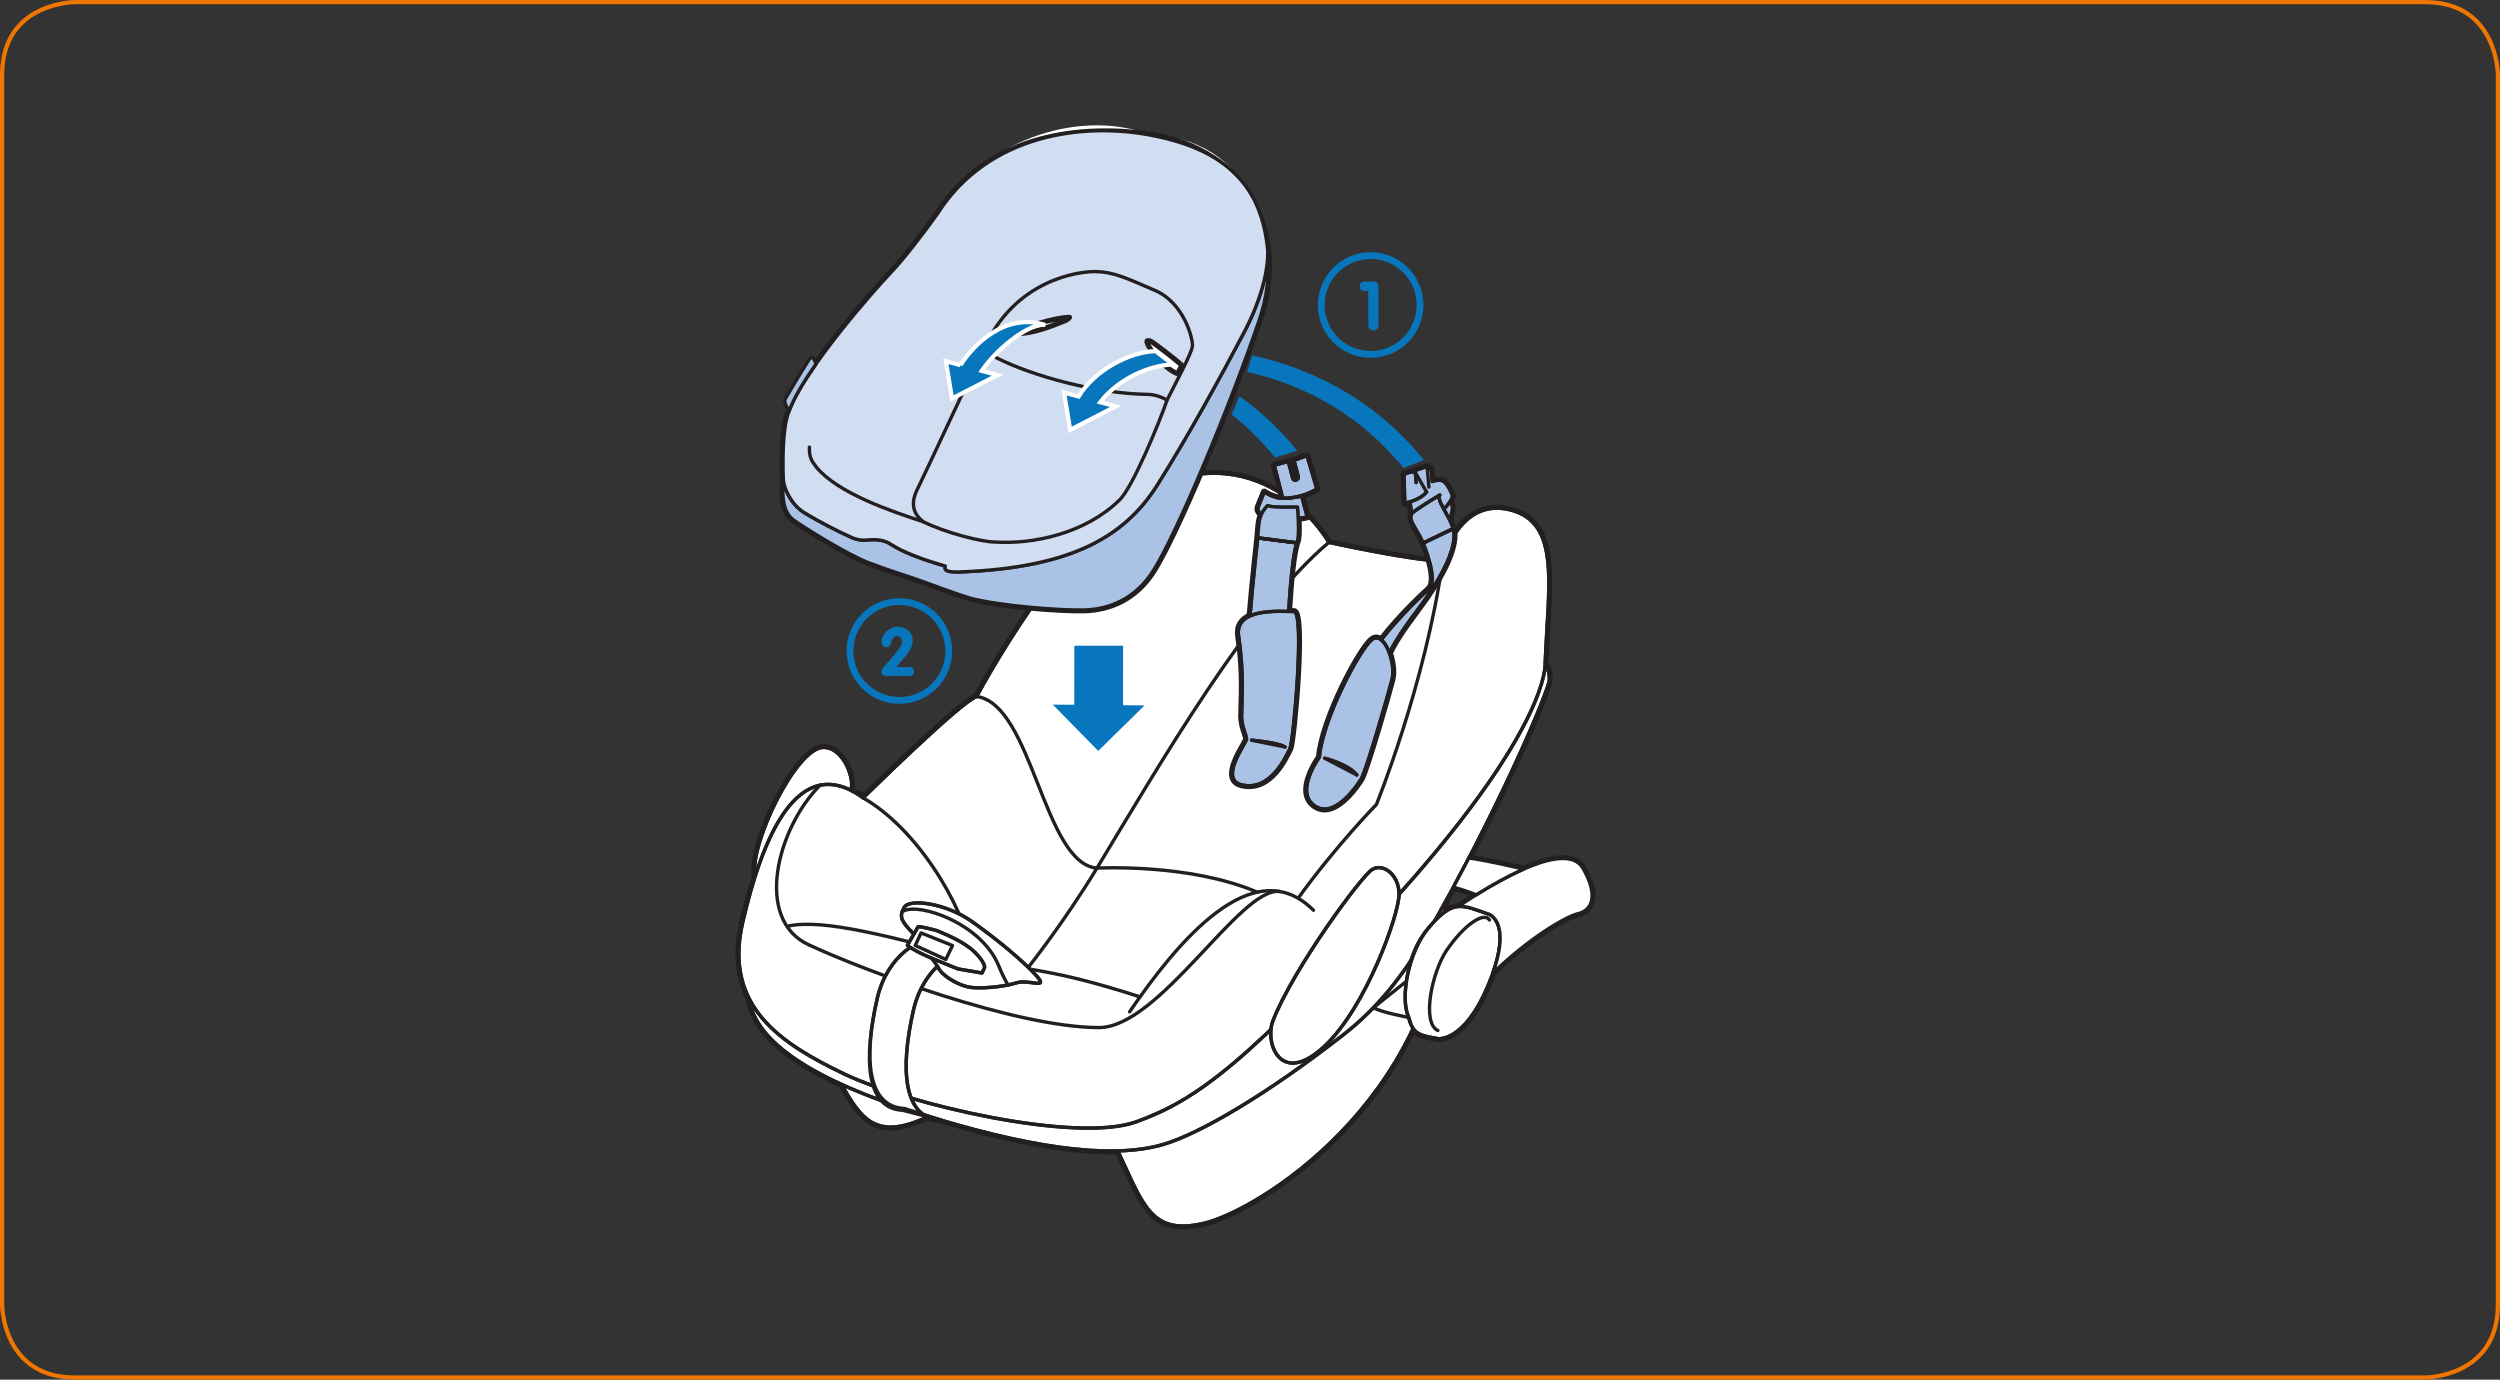 <?xml version="1.0" encoding="UTF-8"?>
<!DOCTYPE svg PUBLIC "-//W3C//DTD SVG 1.1//EN" "http://www.w3.org/Graphics/SVG/1.1/DTD/svg11.dtd">
<!-- Creator: CorelDRAW 2017 -->
<svg xmlns="http://www.w3.org/2000/svg" xml:space="preserve" width="104.547mm" height="57.695mm" version="1.1" style="shape-rendering:geometricPrecision; text-rendering:geometricPrecision; image-rendering:optimizeQuality; fill-rule:evenodd; clip-rule:evenodd"
viewBox="0 0 10483.3 5785.3"
 xmlns:xlink="http://www.w3.org/1999/xlink">
 <rect x="0" y="0" width="10483.3" height="5785.3" fill="#333333" stroke="none"/>
 <defs>
  <style type="text/css">
   <![CDATA[
    .str5 {stroke:#0776BD;stroke-width:28.58;stroke-miterlimit:4}
    .str0 {stroke:#EE7601;stroke-width:17.69;stroke-miterlimit:4}
    .str4 {stroke:white;stroke-width:17.79;stroke-miterlimit:4}
    .str1 {stroke:#231F20;stroke-width:28.48;stroke-linecap:round;stroke-linejoin:round;stroke-miterlimit:4}
    .str2 {stroke:#231F20;stroke-width:14.26;stroke-linecap:round;stroke-linejoin:round;stroke-miterlimit:10}
    .str3 {stroke:#231F20;stroke-width:14.26;stroke-linecap:round;stroke-linejoin:round;stroke-miterlimit:4}
    .fil0 {fill:none;fill-rule:nonzero}
    .fil2 {fill:#0776BD;fill-rule:nonzero}
    .fil5 {fill:#231F20;fill-rule:nonzero}
    .fil3 {fill:#A9C2E5;fill-rule:nonzero}
    .fil4 {fill:#D1DDF1;fill-rule:nonzero}
    .fil1 {fill:white;fill-rule:nonzero}
   ]]>
  </style>
 </defs>
 <g id="Слой_x0020_1">
  <path class="fil0 str0" d="M314.23 8.84c0,0 -305.38,0 -305.38,305.38l0 5156.84c0,0 0,305.39 305.38,305.39l9854.85 0c0,0 305.38,0 305.38,-305.39l0 -5156.84c0,0 0,-305.38 -305.38,-305.38l-9854.85 0z"/>
  <path class="fil1" d="M6246.93 3834.59c-8.14,-2.8 -15.92,-5.56 -23.34,-8.13 7.42,2.58 15.2,5.33 23.34,8.13l0.07 0 -0.07 0zm-131.77 -33.46c0.35,-0.04 0.67,-0.04 1.02,-0.07 -18.89,1.51 -37.49,8.48 -58.3,23.45 1.34,-14.19 2.48,-28.55 3.37,-43.06l0 -0.03c11.35,-20.56 22.6,-41.11 33.6,-61.59 6.23,1.8 64.67,19.28 95.47,32.4 -26.42,16.53 -51.82,33.08 -75.16,48.89zm522.54 -160.36c-37,-63.91 -137.42,-45.24 -249.39,4l0.14 -0.07 0.32 -0.21c0,0 -135.59,-33.25 -229.18,-46.52 126.75,-243.41 228.51,-465 285.86,-603.66 33.07,-79.91 51.47,-132.33 51.47,-145.43l0 -0.03c0,-45.7 -17.66,-63.92 -17.66,-63.92 12.66,-332.38 66.96,-594.35 -147.86,-647.16 -214.71,-52.74 -281.47,214.79 -281.47,214.79 -121.51,0 -477.55,-78.21 -477.55,-78.21 0,0 -261.63,-462.8 -765.18,-218.83 -341.85,165.7 -711.76,865.15 -711.76,865.15 -58.33,16.85 -406.35,356.5 -467.04,416.04l-34.14 -7.93c-9.41,-5.8 -18.64,-10.89 -27.66,-15.35 3.18,-5.52 4.73,-13.69 4.77,-23.59 0,-2.58 -0.04,-5.33 -0.32,-8.17 -3.78,-54.9 -46.98,-147.58 -117.55,-147.58 -96.81,0 -249.17,285.72 -282.64,453.79 -2.55,12.66 -4.38,24.69 -5.47,35.83 -0.57,5.6 -0.89,10.97 -1.1,16.1 -0.35,12.88 0.5,24.27 2.62,33.81 -20.2,63.49 -37.81,130.17 -52.95,196.15 -29.85,129.71 -15.6,232.61 27.31,317.26l0 0.04c9.15,66.68 47.22,129.78 112.24,189.71 65.16,59.92 157.24,116.6 274.9,170.33l-0.18 -0.11 0 0.03c68.06,117.98 121.05,203.8 259.44,172.98 29.57,-6.61 63,-18.5 101.24,-36.5 16.27,7.81 34.77,12.48 56,13.41l-0.07 0 0.07 0 -3.4 -1.1c30.56,9.09 60.78,17.73 90.46,26 119.95,33.22 232.75,59.36 337.08,77.19 117.33,20.09 223.99,29.71 318.23,27.13 52.63,110.47 86.63,198.41 134.28,252.99 49.17,56.39 113.02,77.26 227.14,50.55 141.17,-33.11 484.7,-225.22 733.17,-572.49 53.27,-74.46 102.23,-156 143.76,-244.72 18.6,27.63 48.03,33.18 104.99,42.94 0,0 79.49,11.36 164.84,-132.93 14.58,-24.55 29.54,-53.98 44.43,-89.42 7.71,-18.4 14.22,-35.52 19.91,-51.72 147.83,-144.18 304.68,-237.78 357.67,-250.06 54.65,-12.73 89.42,-70.57 20.27,-190.49z"/>
  <path class="fil0 str1" d="M6246.93 3834.59c-8.14,-2.8 -15.92,-5.56 -23.34,-8.13 7.42,2.58 15.2,5.33 23.34,8.13l0.07 0 -0.07 0m-131.77 -33.46c0.35,-0.04 0.67,-0.04 1.02,-0.07 -18.89,1.51 -37.49,8.48 -58.3,23.45 1.34,-14.19 2.48,-28.55 3.37,-43.06l0 -0.03c11.35,-20.56 22.6,-41.11 33.6,-61.59 6.23,1.8 64.67,19.28 95.47,32.4 -26.42,16.53 -51.82,33.08 -75.16,48.89m522.54 -160.36c-37,-63.91 -137.42,-45.24 -249.39,4l0.14 -0.07 0.32 -0.21c0,0 -135.59,-33.25 -229.18,-46.52 126.75,-243.41 228.51,-465 285.86,-603.66 33.07,-79.91 51.47,-132.33 51.47,-145.43l0 -0.03c0,-45.7 -17.66,-63.92 -17.66,-63.92 12.66,-332.38 66.96,-594.35 -147.86,-647.16 -214.71,-52.74 -281.47,214.79 -281.47,214.79 -121.51,0 -477.55,-78.21 -477.55,-78.21 0,0 -261.63,-462.8 -765.18,-218.83 -341.85,165.7 -711.76,865.15 -711.76,865.15 -58.33,16.85 -406.35,356.5 -467.04,416.04l-34.14 -7.93c-9.41,-5.8 -18.64,-10.89 -27.66,-15.35 3.18,-5.52 4.73,-13.69 4.77,-23.59 0,-2.58 -0.04,-5.33 -0.32,-8.17 -3.78,-54.9 -46.98,-147.58 -117.55,-147.58 -96.81,0 -249.17,285.72 -282.64,453.79 -2.55,12.66 -4.38,24.69 -5.47,35.83 -0.57,5.6 -0.89,10.97 -1.1,16.1 -0.35,12.88 0.5,24.27 2.62,33.81 -20.2,63.49 -37.81,130.17 -52.95,196.15 -29.85,129.71 -15.6,232.61 27.31,317.26l0 0.04c9.15,66.68 47.22,129.78 112.24,189.71 65.16,59.92 157.24,116.6 274.9,170.33l-0.18 -0.11 0 0.03c68.06,117.98 121.05,203.8 259.44,172.98 29.57,-6.61 63,-18.5 101.24,-36.5 16.27,7.81 34.77,12.48 56,13.41l-0.07 0 0.07 0 -3.4 -1.1c30.56,9.09 60.78,17.73 90.46,26 119.95,33.22 232.75,59.36 337.08,77.19 117.33,20.09 223.99,29.71 318.23,27.13 52.63,110.47 86.63,198.41 134.28,252.99 49.17,56.39 113.02,77.26 227.14,50.55 141.17,-33.11 484.7,-225.22 733.17,-572.49 53.27,-74.46 102.23,-156 143.76,-244.72 18.6,27.63 48.03,33.18 104.99,42.94 0,0 79.49,11.36 164.84,-132.93 14.58,-24.55 29.54,-53.98 44.43,-89.42 7.71,-18.4 14.22,-35.52 19.91,-51.72 147.83,-144.18 304.68,-237.78 357.67,-250.06 54.65,-12.73 89.42,-70.57 20.27,-190.49"/>
  <path class="fil1" d="M3528.18 4547c83.17,144.11 143.66,240.43 365.39,134.39l-365.39 -134.39z"/>
  <path class="fil0 str2" d="M3528.18 4547c83.17,144.11 143.66,240.43 365.39,134.39l-365.39 -134.39"/>
  <path class="fil1" d="M4687.24 4826.12c107.04,224.55 136.79,356.11 361.38,303.54 224.59,-52.56 960.55,-507.12 1012.62,-1348.21l-1374 1044.68z"/>
  <path class="fil0 str2" d="M4687.24 4826.12c107.04,224.55 136.79,356.11 361.38,303.54 224.59,-52.56 960.55,-507.12 1012.62,-1348.21l-1374 1044.68"/>
  <path class="fil1" d="M3141.26 4187.04c25.47,186.11 275.38,344.48 711.97,481.8 436.52,137.25 795.57,197.21 1024.37,130.28 155.46,-45.49 440.05,-213.84 756.68,-460.97 140.82,-109.87 249.18,-246.27 344.09,-410.17 293.25,-505.78 518.55,-1033.3 518.55,-1079.12 0,-45.73 -17.73,-63.95 -17.73,-63.95l-3337.93 1402.12z"/>
  <path class="fil0 str2" d="M3141.26 4187.04c25.47,186.11 275.38,344.48 711.97,481.8 436.52,137.25 795.57,197.21 1024.37,130.28 155.46,-45.49 440.05,-213.84 756.68,-460.97 140.82,-109.87 249.18,-246.27 344.09,-410.17 293.25,-505.78 518.55,-1033.3 518.55,-1079.12 0,-45.73 -17.73,-63.95 -17.73,-63.95l-3337.93 1402.12"/>
  <path class="fil1" d="M3166.92 3673.69c-28.24,-123.08 169.68,-539.6 286.6,-539.6 87.97,0 133.42,143.93 113.05,179.31l-399.65 360.29z"/>
  <path class="fil0 str2" d="M3166.92 3673.69c-28.24,-123.08 169.68,-539.6 286.6,-539.6 87.97,0 133.42,143.93 113.05,179.31l-399.65 360.29"/>
  <path class="fil1" d="M3619.29 3345.58c0,0 412.24,-406.49 476.13,-424.95 0,0 369.91,-699.46 711.77,-865.11 503.58,-243.98 765.21,218.82 765.21,218.82 0,0 356.04,78.21 477.51,78.21 0,0 66.79,-267.57 281.51,-214.79 214.83,52.81 160.53,314.79 147.83,647.13 0,0 17.65,261.09 -612.51,965.11 -630.12,704.13 -848.34,862.53 -1101.76,954.08 -253.45,91.48 -961.04,-73.93 -1225.08,-200.65 -263.96,-126.82 -506.87,-281.68 -425.97,-633.69 80.93,-352.01 229.18,-724.46 505.36,-524.18z"/>
  <path class="fil0 str2" d="M3619.29 3345.58c0,0 412.24,-406.49 476.13,-424.95 0,0 369.91,-699.46 711.77,-865.11 503.58,-243.98 765.21,218.82 765.21,218.82 0,0 356.04,78.21 477.51,78.21 0,0 66.79,-267.57 281.51,-214.79 214.83,52.81 160.53,314.79 147.83,647.13 0,0 17.65,261.09 -612.51,965.11 -630.12,704.13 -848.34,862.53 -1101.76,954.08 -253.45,91.48 -961.04,-73.93 -1225.08,-200.65 -263.96,-126.82 -506.87,-281.68 -425.97,-633.69 80.93,-352.01 229.18,-724.46 505.36,-524.18"/>
  <path class="fil0 str3" d="M3619.29 3345.58c0,0 412.24,-406.49 476.13,-424.95 0,0 369.91,-699.46 711.77,-865.11 503.58,-243.98 765.21,218.82 765.21,218.82 0,0 356.04,78.21 477.51,78.21 0,0 66.79,-267.57 281.51,-214.79 214.83,52.81 160.53,314.79 147.83,647.13 0,0 17.65,261.09 -612.51,965.11 -630.12,704.13 -848.34,862.53 -1101.76,954.08 -253.45,91.48 -961.04,-73.93 -1225.08,-200.65 -263.96,-126.82 -506.87,-281.68 -425.97,-633.69 80.93,-352.01 229.18,-724.46 505.36,-524.18m-478.05 841.44c25.47,186.15 275.5,344.55 711.98,481.8 436.52,137.32 795.56,197.14 1024.43,130.31 155.5,-45.52 440.06,-213.83 756.62,-461 140.82,-109.87 249.18,-246.31 344.16,-410.13 293.25,-505.85 518.47,-1033.34 518.47,-1079.16 0,-45.73 -17.65,-63.95 -17.65,-63.95m-3312.33 888.77c-28.23,-123.03 169.69,-539.59 286.6,-539.59 87.94,0 133.43,143.97 113.06,179.34m1120.65 1512.71c107.04,224.52 136.79,356.07 361.45,303.55 224.52,-52.67 960.48,-507.13 1012.55,-1348.22m-2533.07 765.58c83.2,144.11 143.72,240.43 365.38,134.32m843.29 -438.43c197.07,-288.69 517.17,-679.75 770.95,-425.97m-64.46 -50.17c159.43,-220.91 328.41,-393.39 328.41,-393.39 0,0 204.22,-499.84 278.18,-1020.83"/>
  <path class="fil0 str3" d="M3619.29 3345.58c261.34,150.94 452.22,527.71 452.22,668.5m23.91 -1093.45c234.61,31.94 279.18,699.99 504.33,719.72m972.65 -1366.01c-331.1,277.27 -708.37,929.03 -972.65,1366.01 -137.89,228.09 -292.16,421.63 -292.16,421.63m-868.83 -769.18c-178.67,178.6 -278.92,561.07 -48.35,668.67 230.67,107.64 870.2,347.49 1217.65,347.49 255.11,0 590.93,-588.03 756.65,-570.76m-2064.78 146.38c151.82,-36.37 444.4,48.49 771.58,129.5 262.43,65.06 317.44,40.19 709.03,166.11m-180.79 -539.84c0,0 388.3,-21.51 672.5,100.88"/>
  <path class="fil1" d="M5337.87 4280.37c85.82,-219.4 371.75,-608.86 417.21,-635.07 45.38,-26.22 111.67,22.56 111.67,104.74 0,82.24 -137.21,474.19 -314.23,638.58 -183.77,170.67 -250.34,-16.99 -214.65,-108.24z"/>
  <path class="fil0 str2" d="M5337.87 4280.37c85.82,-219.4 371.75,-608.86 417.21,-635.07 45.38,-26.22 111.67,22.56 111.67,104.74 0,82.24 -137.21,474.19 -314.23,638.58 -183.77,170.67 -250.34,-16.99 -214.65,-108.24"/>
  <path class="fil0 str3" d="M5337.87 4280.37c85.82,-219.4 371.75,-608.86 417.21,-635.07 45.38,-26.22 111.67,22.56 111.67,104.74 0,82.24 -137.21,474.19 -314.23,638.58 -183.77,170.67 -250.34,-16.99 -214.65,-108.24"/>
  <path class="fil1" d="M4045.71 3989.88c31.98,-5.63 52.99,5.05 52.99,5.05l-153 -49.09c-81.22,-30.92 -225.72,61.02 -266.9,239.72 -58.4,252.89 -41.74,456.04 114.05,462.7l152 48.63c-155.82,-6.72 -172.38,-209.83 -114.09,-462.69 58.41,-252.96 323.43,-332.02 323.43,-135.03l-151.96 -48.6 -1.66 -46.94c0,0 13.23,-8.06 45.13,-13.76z"/>
  <path class="fil0 str2" d="M4045.71 3989.88c31.98,-5.63 52.99,5.05 52.99,5.05l-153 -49.09c-81.22,-30.92 -225.72,61.02 -266.9,239.72 -58.4,252.89 -41.74,456.04 114.05,462.7l152 48.63c-155.82,-6.72 -172.38,-209.83 -114.09,-462.69 58.41,-252.96 323.43,-332.02 323.43,-135.03l-151.96 -48.6 -1.66 -46.94c0,0 13.23,-8.06 45.13,-13.76"/>
  <path class="fil0 str3" d="M3996.62 4005.6c3.64,12.99 5.63,27.95 5.63,44.96l151.96 48.6c0,-197 -265.05,-117.9 -323.42,135.03 -58.3,252.85 -41.74,456.01 114.08,462.73l-159.53 -41.18c-155.68,-6.65 -164.85,-217.23 -106.52,-470.15 41.21,-178.75 185.69,-270.69 266.91,-239.73m-2.94 -0.85l144.25 46.31"/>
  <path class="fil1" d="M5759.23 4225.58c35.23,20.38 148.03,40.75 148.03,40.75 17.45,70.11 51.54,60.85 131.6,74.57 0,0 101.03,30.28 200.96,-207.9 100.04,-238.21 24.45,-288.48 7.18,-298.41l-487.77 390.99z"/>
  <path class="fil0 str2" d="M5759.23 4225.58c35.23,20.38 148.03,40.75 148.03,40.75 17.45,70.11 51.54,60.85 131.6,74.57 0,0 101.03,30.28 200.96,-207.9 100.04,-238.21 24.45,-288.48 7.18,-298.41l-487.77 390.99"/>
  <path class="fil1" d="M6009.51 3876.92c-125.86,107.81 -122.75,314.9 -102.23,389.47l102.23 -389.47z"/>
  <path class="fil0 str2" d="M6009.51 3876.92c-125.86,107.81 -122.75,314.9 -102.23,389.47l102.23 -389.47"/>
  <path class="fil1" d="M5907.28 4266.35c-37.88,-81.01 -1.59,-275.53 82.67,-375.14 106.16,-125.37 141.68,-96 257.03,-56.6 17.27,9.95 92.82,60.21 -7.14,298.42 -99.93,238.14 -209.24,222.36 -209.24,222.36 -80.06,-13.72 -105.88,-18.92 -123.32,-89.03z"/>
  <path class="fil0 str2" d="M5907.28 4266.35c-37.88,-81.01 -1.59,-275.53 82.67,-375.14 106.16,-125.37 141.68,-96 257.03,-56.6 17.27,9.95 92.82,60.21 -7.14,298.42 -99.93,238.14 -209.24,222.36 -209.24,222.36 -80.06,-13.72 -105.88,-18.92 -123.32,-89.03"/>
  <path class="fil0 str3" d="M5907.28 4266.35c-37.88,-81.01 -1.59,-275.53 82.67,-375.14 106.16,-125.37 141.68,-96 257.03,-56.6 17.27,9.95 92.82,60.21 -7.14,298.42 -99.93,238.14 -209.24,222.36 -209.24,222.36 -80.06,-13.72 -105.88,-18.92 -123.32,-89.03"/>
  <path class="fil0 str3" d="M6029.32 4321.2c-68.94,-32.19 -24.69,-244.86 36.72,-335.84 69.83,-103.39 156.04,-165.19 179.63,-127.45"/>
  <path class="fil0 str3" d="M3619.29 3345.58c0,0 412.24,-406.49 476.13,-424.95"/>
  <path class="fil1" d="M3832.15 3917.04c-56.8,-56.8 -61.94,-74.92 -40.25,-112.46 21.65,-37.49 174.14,-17.68 283.87,59.85 109.73,77.58 218.01,168.88 270.97,227.99 52.91,59.07 -32.16,12.31 -85.22,29.22 -52.95,16.81 -157.31,26.85 -202.58,16.81 -45.35,-9.98 -113.34,-49.03 -126.6,-85.18l-100.18 -136.23z"/>
  <path class="fil0 str2" d="M3832.15 3917.04c-56.8,-56.8 -61.94,-74.92 -40.25,-112.46 21.65,-37.49 174.14,-17.68 283.87,59.85 109.73,77.58 218.01,168.88 270.97,227.99 52.91,59.07 -32.16,12.31 -85.22,29.22 -52.95,16.81 -157.31,26.85 -202.58,16.81 -45.35,-9.98 -113.34,-49.03 -126.6,-85.18l-100.18 -136.23"/>
  <path class="fil0 str3" d="M3832.15 3917.04c-56.8,-56.8 -61.94,-74.92 -40.25,-112.46 21.65,-37.49 174.14,-17.68 283.87,59.85 109.73,77.58 218.01,168.88 270.97,227.99 52.91,59.07 -32.16,12.31 -85.22,29.22 -52.95,16.81 -157.31,26.85 -202.58,16.81 -45.35,-9.98 -113.34,-49.03 -126.6,-85.18"/>
  <path class="fil0 str3" d="M3791.05 3819.18c68.32,-32.69 321.63,52.95 395.31,227.21 0,0 15.53,41.17 40.22,83.98"/>
  <path class="fil1" d="M4117.97 4080.15l10.72 -22.99c0,0 3.89,-19.24 -39.83,-62.97 -43.76,-43.79 -115.96,-72.9 -158.87,-91.33 0,0 -59.95,-16.95 -79.8,-16.95l-45.24 78.28c0,0 27.56,23.41 106.61,56.06 79.04,32.65 106.69,43.02 106.69,43.02l99.72 16.88z"/>
  <path class="fil0 str2" d="M4117.97 4080.15l10.72 -22.99c0,0 3.89,-19.24 -39.83,-62.97 -43.76,-43.79 -115.96,-72.9 -158.87,-91.33 0,0 -59.95,-16.95 -79.8,-16.95l-45.24 78.28c0,0 27.56,23.41 106.61,56.06 79.04,32.65 106.69,43.02 106.69,43.02l99.72 16.88"/>
  <path class="fil0 str3" d="M4117.97 4080.15l10.72 -22.99c0,0 3.89,-19.24 -39.83,-62.97 -43.76,-43.79 -115.96,-72.9 -158.87,-91.33 0,0 -59.95,-16.95 -79.8,-16.95l-45.24 78.28c0,0 27.56,23.41 106.61,56.06 79.04,32.65 106.69,43.02 106.69,43.02l99.72 16.88"/>
  <polyline class="fil0 str3" points="3837.85,3964.66 3862.26,3912 3994.21,3965.05 3965.98,4023.28 3837.85,3964.66 "/>
  <polygon class="fil2" points="3913.65,1446.74 3913.65,1154.37 3822.39,1154.37 3822.39,1446.74 3747.64,1446.74 3868.06,1628.11 3988.51,1446.74 "/>
  <path class="fil1" d="M6637.68 3640.79c-67.63,-117.09 -348.12,42.63 -522.55,160.32 36.55,-3.33 74.22,13.83 131.77,33.5l0.07 0c8.67,4.98 31.88,19.98 40.37,63.6 2.16,10.89 3.39,23.59 3.25,38.34 -0.42,35.13 -8.66,82.17 -30.77,144.78 147.76,-144.22 304.64,-237.82 357.63,-250.06 54.65,-12.73 89.42,-70.57 20.24,-190.49z"/>
  <path class="fil0 str3" d="M6637.68 3640.79c-67.63,-117.09 -348.12,42.63 -522.55,160.32 36.55,-3.33 74.22,13.83 131.77,33.5l0.07 0c8.67,4.98 31.88,19.98 40.37,63.6 2.16,10.89 3.39,23.59 3.25,38.34 -0.42,35.13 -8.66,82.17 -30.77,144.78 147.76,-144.22 304.64,-237.82 357.63,-250.06 54.65,-12.73 89.42,-70.57 20.24,-190.49"/>
  <path class="fil1" d="M6094.84 3719.82c6.26,1.8 64.66,19.31 95.47,32.44 63.07,-39.45 132.55,-78.7 198.13,-107.57l0.35 -0.21c0,0 -135.62,-33.25 -229.22,-46.52 -20.94,40.11 -42.49,80.79 -64.73,121.86z"/>
  <path class="fil0 str3" d="M6094.84 3719.82c6.26,1.8 64.66,19.31 95.47,32.44 63.07,-39.45 132.55,-78.7 198.13,-107.57l0.35 -0.21c0,0 -135.62,-33.25 -229.22,-46.52 -20.94,40.11 -42.49,80.79 -64.73,121.86"/>
  <path class="fil0 str3" d="M5920.22 1977.85l7.29 55.47m153.91 68.94c22,40.23 -7.53,50.63 3.68,92.4"/>
  <path class="fil0 str1" d="M5458.39 2080.32c0,0 -53.56,12.45 -94.49,7.99 -27.91,-3 -62.54,-24.94 -62.54,-24.94l-25.01 61.56c0,0 -8.45,18.07 13.2,32.15 -12.73,28.13 -11.43,57.74 -15.53,98.28 0,0 -17.37,154.02 -32.62,327.56 -32.82,14.89 -54.3,40.71 -47.58,85.32 24.31,162.15 12.49,272.06 12.49,334.95 0,42.99 20.87,80.94 20.94,95.87 0,14.89 -118.57,168.59 -20.59,192.07 124.34,29.86 188.36,-125.39 202.55,-152.43 14.22,-27.09 63.85,-574.51 16.48,-574.51 -6.05,0 -13.52,-0.18 -21.83,-0.36 7.36,-125.11 18.15,-237.64 33.71,-287.58 8.56,-14.86 8.03,-64.88 6.13,-103.05 30.8,-1.88 37.74,-5.95 37.74,-5.95l-23.06 -86.95"/>
  <path class="fil0 str1" d="M5521.74 2049.94l-41.1 -139.16 -54.41 19.66 17.9 67.81c0,0 2.83,11.43 -9.24,14.82 -12.09,3.43 -14.89,-9.48 -14.89,-9.48l-17.79 -68.67 -58.94 16.03 35.63 138.24c88.04,0 142.84,-39.27 142.84,-39.27"/>
  <path class="fil1" d="M6092.82 2217.07c-1.3,-7.21 -4.31,-15.49 -8.2,-24.3 -9.66,-40.19 18.43,-50.94 -3.19,-90.53 6.87,-10.68 11.39,-21.68 7.75,-29.08 -9.05,-19.06 -25.29,-57.1 -47.47,-58.79 -22.25,-1.69 -35.73,4.77 -35.73,4.77l-4.88 -51.82 -16.77 -11.42 -49.99 16.7 0.6 9.01 -14.75 -3.75 -32.86 10.86 3.46 120.74c0,0 9.05,-1.41 21.76,-5.16l0 0.03 6.12 45.24 5.77 -0.63c-28.16,26.38 19.28,69.33 43.02,128.41 0,0 65.97,153.7 24.31,192.11 -18.47,16.95 -117.76,107.64 -199.76,213.66 -12.34,-9.73 -25.96,-11.53 -39.62,-0.74 -51.22,40.82 -207.72,336.9 -219.78,493 0,0 -108.03,146.91 -17.62,205.28 90.42,58.33 193.54,-115.42 193.54,-115.42 20.45,-35.49 110.93,-345.5 128.65,-415.58 7.78,-30.84 2.3,-74.84 -10.68,-110.93 18.78,-40.68 53.66,-96.28 118.57,-182.32 194.31,-257.8 147.75,-339.34 147.75,-339.34z"/>
  <path class="fil0 str1" d="M6092.82 2217.07c-1.3,-7.21 -4.31,-15.49 -8.2,-24.3 -9.66,-40.19 18.43,-50.94 -3.19,-90.53 6.87,-10.68 11.39,-21.68 7.75,-29.08 -9.05,-19.06 -25.29,-57.1 -47.47,-58.79 -22.25,-1.69 -35.73,4.77 -35.73,4.77l-4.88 -51.82 -16.77 -11.42 -49.99 16.7 0.6 9.01 -14.75 -3.75 -32.86 10.86 3.46 120.74c0,0 9.05,-1.41 21.76,-5.16l0 0.03 6.12 45.24 5.77 -0.63c-28.16,26.38 19.28,69.33 43.02,128.41 0,0 65.97,153.7 24.31,192.11 -18.47,16.95 -117.76,107.64 -199.76,213.66 -12.34,-9.73 -25.96,-11.53 -39.62,-0.74 -51.22,40.82 -207.72,336.9 -219.78,493 0,0 -108.03,146.91 -17.62,205.28 90.42,58.33 193.54,-115.42 193.54,-115.42 20.45,-35.49 110.93,-345.5 128.65,-415.58 7.78,-30.84 2.3,-74.84 -10.68,-110.93 18.78,-40.68 53.66,-96.28 118.57,-182.32 194.31,-257.8 147.75,-339.34 147.75,-339.34"/>
  <path class="fil3" d="M6092.82 2217.07c-1.3,-7.21 -4.31,-15.49 -8.2,-24.3 -9.66,-40.19 18.43,-50.94 -3.19,-90.53 6.87,-10.68 11.39,-21.68 7.75,-29.08 -9.05,-19.06 -25.29,-57.1 -47.47,-58.79 -22.25,-1.69 -35.73,4.77 -35.73,4.77l-4.88 -51.82 -16.77 -11.42 -49.99 16.7 0.6 9.01 -14.75 -3.75 -32.86 10.86 3.46 120.74c0,0 9.05,-1.41 21.76,-5.16l0 0.03 6.12 45.24 5.77 -0.63c-28.16,26.38 19.28,69.33 43.02,128.41 0,0 65.97,153.7 24.31,192.11 -18.47,16.95 -117.76,107.64 -199.76,213.66 -12.34,-9.73 -25.96,-11.53 -39.62,-0.74 -51.22,40.82 -207.72,336.9 -219.78,493 0,0 -108.03,146.91 -17.62,205.28 90.42,58.33 193.54,-115.42 193.54,-115.42 20.45,-35.49 110.93,-345.5 128.65,-415.58 7.78,-30.84 2.3,-74.84 -10.68,-110.93 18.78,-40.68 53.66,-96.28 118.57,-182.32 194.31,-257.8 147.75,-339.34 147.75,-339.34z"/>
  <path class="fil0 str2" d="M6092.82 2217.07c-1.3,-7.21 -4.31,-15.49 -8.2,-24.3 -9.66,-40.19 18.43,-50.94 -3.19,-90.53 6.87,-10.68 11.39,-21.68 7.75,-29.08 -9.05,-19.06 -25.29,-57.1 -47.47,-58.79 -22.25,-1.69 -35.73,4.77 -35.73,4.77l-4.88 -51.82 -16.77 -11.42 -49.99 16.7 0.6 9.01 -14.75 -3.75 -32.86 10.86 3.46 120.74c0,0 9.05,-1.41 21.76,-5.16l0 0.03 6.12 45.24 5.77 -0.63c-28.16,26.38 19.28,69.33 43.02,128.41 0,0 65.97,153.7 24.31,192.11 -18.47,16.95 -117.76,107.64 -199.76,213.66 -12.34,-9.73 -25.96,-11.53 -39.62,-0.74 -51.22,40.82 -207.72,336.9 -219.78,493 0,0 -108.03,146.91 -17.62,205.28 90.42,58.33 193.54,-115.42 193.54,-115.42 20.45,-35.49 110.93,-345.5 128.65,-415.58 7.78,-30.84 2.3,-74.84 -10.68,-110.93 18.78,-40.68 53.66,-96.28 118.57,-182.32 194.31,-257.8 147.75,-339.34 147.75,-339.34"/>
  <path class="fil3" d="M5274.04 2255.34c0,0 -77.05,681.45 -48.32,792.7 0,0 117.72,23.48 162.15,23.48 0,0 5.3,-652.69 49.74,-795.25l-163.57 -20.94z"/>
  <path class="fil0 str2" d="M5274.04 2255.34c0,0 -77.05,681.45 -48.32,792.7 0,0 117.72,23.48 162.15,23.48 0,0 5.3,-652.69 49.74,-795.25l-163.57 -20.94"/>
  <path class="fil0 str3" d="M5274.04 2255.34c0,0 -77.05,681.45 -48.32,792.7 0,0 117.72,23.48 162.15,23.48 0,0 5.3,-652.69 49.74,-795.25"/>
  <path class="fil3" d="M5301.36 2063.37l-25.04 61.55c0,0 -20.42,43.69 83.48,48.18 103.89,4.49 121.69,-5.84 121.69,-5.84l-23.1 -86.96c0,0 -53.56,12.45 -94.52,8.03 -27.88,-3.04 -62.51,-24.97 -62.51,-24.97z"/>
  <path class="fil0 str2" d="M5301.36 2063.37l-25.04 61.55c0,0 -20.42,43.69 83.48,48.18 103.89,4.49 121.69,-5.84 121.69,-5.84l-23.1 -86.96c0,0 -53.56,12.45 -94.52,8.03 -27.88,-3.04 -62.51,-24.97 -62.51,-24.97"/>
  <path class="fil0 str3" d="M5301.36 2063.37l-25.04 61.55c0,0 -20.42,43.69 83.48,48.18 103.89,4.49 121.69,-5.84 121.69,-5.84l-23.1 -86.96c0,0 -53.56,12.45 -94.52,8.03 -27.88,-3.04 -62.51,-24.97 -62.51,-24.97"/>
  <path class="fil3" d="M5378.9 2089.22l-35.62 -138.25 58.89 -16.02 17.83 68.63c0,0 2.77,12.95 14.86,9.52 12.1,-3.43 9.27,-14.86 9.27,-14.86l-17.86 -67.77 54.37 -19.66 41.1 139.16c0,0 -54.79,39.27 -142.84,39.27z"/>
  <path class="fil0 str2" d="M5378.9 2089.22l-35.62 -138.25 58.89 -16.02 17.83 68.63c0,0 2.77,12.95 14.86,9.52 12.1,-3.43 9.27,-14.86 9.27,-14.86l-17.86 -67.77 54.37 -19.66 41.1 139.16c0,0 -54.79,39.27 -142.84,39.27"/>
  <path class="fil0 str3" d="M5378.9 2089.22l-35.62 -138.25 58.89 -16.02 17.83 68.63c0,0 2.77,12.95 14.86,9.52 12.1,-3.43 9.27,-14.86 9.27,-14.86l-17.86 -67.77 54.37 -19.66 41.1 139.16c0,0 -54.79,39.27 -142.84,39.27"/>
  <path class="fil1" d="M5274.04 2255.34c5.91,-58.2 0.56,-93.86 41.59,-134.92 0,0 14.3,6.26 54.45,6.26l70.46 0c0,0 11.53,124.55 -2.94,149.6l-163.57 -20.94z"/>
  <path class="fil0 str2" d="M5274.04 2255.34c5.91,-58.2 0.56,-93.86 41.59,-134.92 0,0 14.3,6.26 54.45,6.26l70.46 0c0,0 11.53,124.55 -2.94,149.6l-163.57 -20.94"/>
  <path class="fil3" d="M5274.04 2255.34c5.91,-58.2 0.56,-93.86 41.59,-134.92 0,0 14.3,6.26 54.45,6.26l70.46 0c0,0 11.53,124.55 -2.94,149.6l-163.57 -20.94z"/>
  <path class="fil0 str2" d="M5274.04 2255.34c5.91,-58.2 0.56,-93.86 41.59,-134.92 0,0 14.3,6.26 54.45,6.26l70.46 0c0,0 11.53,124.55 -2.94,149.6l-163.57 -20.94"/>
  <line class="fil0" x1="5274.04" y1="2255.34" x2="5437.6" y2= "2276.28" />
  <line class="fil0 str2" x1="5274.04" y1="2255.34" x2="5437.6" y2= "2276.28" />
  <line class="fil0 str3" x1="5274.04" y1="2255.34" x2="5437.6" y2= "2276.28" />
  <path class="fil3" d="M5938.16 2023.45l-25.61 80.9 6.12 45.21 135.63 -14.75c0,0 44.08,-42.63 34.92,-61.66 -9.12,-19.03 -25.33,-57.07 -47.51,-58.79 -22.25,-1.66 -35.77,4.77 -35.77,4.77l-4.8 -51.79 -16.81 -11.42 -49.99 16.7 3.82 50.83z"/>
  <path class="fil0 str2" d="M5938.16 2023.45l-25.61 80.9 6.12 45.21 135.63 -14.75c0,0 44.08,-42.63 34.92,-61.66 -9.12,-19.03 -25.33,-57.07 -47.51,-58.79 -22.25,-1.66 -35.77,4.77 -35.77,4.77l-4.8 -51.79 -16.81 -11.42 -49.99 16.7 3.82 50.83"/>
  <path class="fil0 str3" d="M5938.16 2023.45l-25.61 80.9 6.12 45.21 135.63 -14.75c0,0 44.08,-42.63 34.92,-61.66 -9.12,-19.03 -25.33,-57.07 -47.51,-58.79 -22.25,-1.66 -35.77,4.77 -35.77,4.77l-4.8 -51.79 -16.81 -11.42 -49.99 16.7"/>
  <path class="fil3" d="M5967.44 2277.35c0,0 66.01,153.7 24.34,192.11 -23.62,21.65 -179.2,163.75 -262.12,304.25l73.83 105.81c6.16,-80.9 -26.25,-100.67 141.57,-323.11 194.31,-257.8 147.76,-339.34 147.76,-339.34l-125.37 60.28z"/>
  <path class="fil0 str2" d="M5967.44 2277.35c0,0 66.01,153.7 24.34,192.11 -23.62,21.65 -179.2,163.75 -262.12,304.25l73.83 105.81c6.16,-80.9 -26.25,-100.67 141.57,-323.11 194.31,-257.8 147.76,-339.34 147.76,-339.34l-125.37 60.28"/>
  <path class="fil0 str3" d="M5967.44 2277.35c0,0 66.01,153.7 24.34,192.11 -23.62,21.65 -179.2,163.75 -262.12,304.25l73.83 105.81c6.16,-80.9 -26.25,-100.67 141.57,-323.11 194.31,-257.8 147.76,-339.34 147.76,-339.34"/>
  <path class="fil3" d="M5967.44 2277.35c-24.69,-61.56 -75.23,-105.6 -39.09,-131.7 36.22,-26.11 109.27,-70.08 109.27,-70.08 0,0 -9.69,6.27 5.63,38.02 15.18,31.77 44.43,75.57 49.57,103.47l-125.37 60.28z"/>
  <path class="fil0 str2" d="M5967.44 2277.35c-24.69,-61.56 -75.23,-105.6 -39.09,-131.7 36.22,-26.11 109.27,-70.08 109.27,-70.08 0,0 -9.69,6.27 5.63,38.02 15.18,31.77 44.43,75.57 49.57,103.47l-125.37 60.28"/>
  <path class="fil0 str3" d="M5967.44 2277.35c-24.69,-61.56 -75.23,-105.6 -39.09,-131.7 36.22,-26.11 109.27,-70.08 109.27,-70.08 0,0 -9.69,6.27 5.63,38.02 15.18,31.77 44.43,75.57 49.57,103.47"/>
  <path class="fil3" d="M5935.03 1981.64l-14.82 -3.78 -32.9 10.86 3.5 120.76c0,0 61.73,-9.55 91.31,-46.37l-47.09 -81.47z"/>
  <path class="fil0 str2" d="M5935.03 1981.64l-14.82 -3.78 -32.9 10.86 3.5 120.76c0,0 61.73,-9.55 91.31,-46.37l-47.09 -81.47"/>
  <path class="fil0 str3" d="M5935.03 1981.64l-14.82 -3.78 -32.9 10.86 3.5 120.76c0,0 61.73,-9.55 91.31,-46.37"/>
  <line class="fil0 str3" x1="5984.33" y1="1955.89" x2="5991.83" y2= "2042.52" />
  <line class="fil0" x1="5967.44" y1="2277.35" x2="6092.81" y2= "2217.07" />
  <line class="fil0 str2" x1="5967.44" y1="2277.35" x2="6092.81" y2= "2217.07" />
  <line class="fil0 str3" x1="5967.44" y1="2277.35" x2="6092.81" y2= "2217.07" />
  <line class="fil0" x1="5934.34" y1="1972.59" x2="5938.16" y2= "2023.39" />
  <line class="fil0 str2" x1="5934.34" y1="1972.59" x2="5938.16" y2= "2023.39" />
  <line class="fil0 str3" x1="5934.34" y1="1972.59" x2="5938.16" y2= "2023.39" />
  <path class="fil3" d="M5515 3380.65c-90.42,-58.37 17.58,-205.28 17.58,-205.28 12.09,-156.07 168.59,-452.18 219.85,-492.97 51.29,-40.86 102.55,97.13 84.76,167.25 -17.73,70.08 -108.21,380.1 -128.62,415.58 0,0 -103.15,173.82 -193.57,115.42z"/>
  <path class="fil0 str2" d="M5515 3380.65c-90.42,-58.37 17.58,-205.28 17.58,-205.28 12.09,-156.07 168.59,-452.18 219.85,-492.97 51.29,-40.86 102.55,97.13 84.76,167.25 -17.73,70.08 -108.21,380.1 -128.62,415.58 0,0 -103.15,173.82 -193.57,115.42"/>
  <path class="fil0 str3" d="M5515 3380.65c-90.42,-58.37 17.58,-205.28 17.58,-205.28 12.09,-156.07 168.59,-452.18 219.85,-492.97 51.29,-40.86 102.55,97.13 84.76,167.25 -17.73,70.08 -108.21,380.1 -128.62,415.58 0,0 -103.15,173.82 -193.57,115.42"/>
  <path class="fil3" d="M5425.71 2564.2c-60.99,0 -250.06,-16.98 -231.88,104.03 24.31,162.15 12.48,272.06 12.48,334.99 0,42.98 20.88,80.97 20.95,95.83 0,14.89 -118.57,168.59 -20.59,192.11 124.34,29.82 188.36,-125.4 202.55,-152.43 14.22,-27.09 63.84,-574.55 16.48,-574.55z"/>
  <path class="fil0 str2" d="M5425.71 2564.2c-60.99,0 -250.06,-16.98 -231.88,104.03 24.31,162.15 12.48,272.06 12.48,334.99 0,42.98 20.88,80.97 20.95,95.83 0,14.89 -118.57,168.59 -20.59,192.11 124.34,29.82 188.36,-125.4 202.55,-152.43 14.22,-27.09 63.84,-574.55 16.48,-574.55"/>
  <path class="fil0 str3" d="M5425.71 2564.2c-60.99,0 -250.06,-16.98 -231.88,104.03 24.31,162.15 12.48,272.06 12.48,334.99 0,42.98 20.88,80.97 20.95,95.83 0,14.89 -118.57,168.59 -20.59,192.11 124.34,29.82 188.36,-125.4 202.55,-152.43 14.22,-27.09 63.84,-574.55 16.48,-574.55"/>
  <path class="fil1" d="M5248.31 3103.86c0,0 109.87,9.48 140.22,28.37l-140.22 -28.37z"/>
  <path class="fil0 str2" d="M5248.31 3103.86c0,0 109.87,9.48 140.22,28.37l-140.22 -28.37"/>
  <path class="fil0 str3" d="M5248.31 3103.86c0,0 109.87,9.48 140.22,28.37"/>
  <path class="fil1" d="M5555.19 3179.57c0,0 98.62,24.62 134.49,70.11l-134.49 -70.11z"/>
  <path class="fil0 str2" d="M5555.19 3179.57c0,0 98.62,24.62 134.49,70.11l-134.49 -70.11"/>
  <path class="fil0 str3" d="M5555.19 3179.57c0,0 98.62,24.62 134.49,70.11"/>
  <path class="fil1" d="M4614.43 1222.24c-29.61,112.39 173.86,154.73 195.08,50.87l15.78 -62.68c-78.81,-31.24 -145.57,-41.21 -189.93,-53.46l-20.94 65.27zm-756.41 1212.17c-47.22,-17.52 -120.52,-38.35 -213.62,-73.97 -93.1,-35.59 -276.73,-150.66 -317.77,-180.76 -41,-30.14 -49.31,-98.62 -41,-156.15 -2.87,-41.06 -8.31,-221.89 21.9,-295.83 60.13,-175.32 364.24,-517.7 424.49,-580.74 60.28,-62.96 147.9,-178 200,-251.97 213.63,-334.18 627.26,-435.57 890.2,-328.7 399.94,5.44 583.46,416.31 457.46,777.91 -125.96,369.77 -345.14,892.95 -443.73,1049.13 -75.46,119.57 -186.29,161.59 -287.63,164.31 -101.35,2.76 -353.28,-16.44 -479.36,-49.3 -46.55,-13.66 -136.93,-46.56 -210.93,-73.93z"/>
  <path class="fil0 str1" d="M4614.43 1222.24c-29.61,112.39 173.86,154.73 195.08,50.87l15.78 -62.68c-78.81,-31.24 -145.57,-41.21 -189.93,-53.46l-20.94 65.27m-756.41 1212.17c-47.22,-17.52 -120.52,-38.35 -213.62,-73.97 -93.1,-35.59 -276.73,-150.66 -317.77,-180.76 -41,-30.14 -49.31,-98.62 -41,-156.15 -2.87,-41.06 -8.31,-221.89 21.9,-295.83 60.13,-175.32 364.24,-517.7 424.49,-580.74 60.28,-62.96 147.9,-178 200,-251.97 213.63,-334.18 609.39,-370.05 890.2,-328.7 406.84,59.88 583.46,416.31 457.46,777.91 -125.96,369.77 -345.14,892.95 -443.73,1049.13 -75.46,119.57 -186.29,161.59 -287.63,164.31 -101.35,2.76 -353.28,-16.44 -479.36,-49.3 -46.55,-13.66 -136.93,-46.56 -210.93,-73.93"/>
  <path class="fil3" d="M5216.59 1393.81c-95.58,182.03 -238,439.84 -351.55,620.07 -135.16,227.1 -356.85,367.71 -846.43,384.7 -43.9,0.42 -60.92,-4.85 -54.62,-24.95 -90,-25.68 -176.34,-56.95 -231.38,-93.13 -30.49,-20.09 -73.05,-18.5 -94.77,-16.06 -21.69,2.38 -43.06,0.14 -69.9,-12.06 -54.59,-24.9 -133.29,-64.28 -196.72,-103.61 -57.81,-35.83 -83.59,-107.6 -85.15,-128.51l-0.74 0.07c0.07,1.09 0.14,2.27 0.29,3.26 -8.28,57.45 0,126 41.03,156.07 40.99,30.14 224.62,145.18 317.73,180.83 93.1,35.59 166.43,56.45 213.62,73.93 74.01,27.38 164.43,60.24 210.94,73.97 126.07,32.86 378.04,52.03 479.32,49.3 101.42,-2.76 212.18,-44.78 287.66,-164.35 98.59,-156.14 317.77,-679.32 443.73,-1049.12 34.03,-97.57 45.42,-198.73 36.23,-294.53 2.37,75.81 -21.76,196.29 -99.3,344.13z"/>
  <path class="fil0 str2" d="M5216.59 1393.81c-95.58,182.03 -238,439.84 -351.55,620.07 -135.16,227.1 -356.85,367.71 -846.43,384.7 -43.9,0.42 -60.92,-4.85 -54.62,-24.95 -90,-25.68 -176.34,-56.95 -231.38,-93.13 -30.49,-20.09 -73.05,-18.5 -94.77,-16.06 -21.69,2.38 -43.06,0.14 -69.9,-12.06 -54.59,-24.9 -133.29,-64.28 -196.72,-103.61 -57.81,-35.83 -83.59,-107.6 -85.15,-128.51l-0.74 0.07c0.07,1.09 0.14,2.27 0.29,3.26 -8.28,57.45 0,126 41.03,156.07 40.99,30.14 224.62,145.18 317.73,180.83 93.1,35.59 166.43,56.45 213.62,73.93 74.01,27.38 164.43,60.24 210.94,73.97 126.07,32.86 378.04,52.03 479.32,49.3 101.42,-2.76 212.18,-44.78 287.66,-164.35 98.59,-156.14 317.77,-679.32 443.73,-1049.12 34.03,-97.57 45.42,-198.73 36.23,-294.53 2.37,75.81 -21.76,196.29 -99.3,344.13"/>
  <path class="fil4" d="M3371.22 2148.73c63.43,39.34 142.14,78.7 196.72,103.64 26.85,12.17 48.22,14.44 69.9,12.03 21.72,-2.41 64.28,-4 94.77,16.05 55.01,36.23 141.4,67.49 231.38,93.14 -6.3,20.12 10.72,25.4 54.62,24.94 489.58,-16.95 711.27,-157.56 846.44,-384.7 113.59,-180.23 256,-437.96 351.55,-620.07 77.54,-147.83 101.7,-268.31 99.29,-344.09 -25.01,-259.22 -184.75,-420.56 -493.67,-483.42 -278.12,-56.56 -676.57,-5.48 -890.2,328.73 -52.1,73.93 -139.72,188.97 -200,251.98 -60.24,63.03 -364.35,405.38 -424.49,580.73 -29.47,72.2 -24.94,246.24 -22.18,292.62l0.74 -0.11c1.55,20.91 27.34,92.72 85.14,128.52z"/>
  <path class="fil0 str2" d="M3371.22 2148.73c63.43,39.34 142.14,78.7 196.72,103.64 26.85,12.17 48.22,14.44 69.9,12.03 21.72,-2.41 64.28,-4 94.77,16.05 55.01,36.23 141.4,67.49 231.38,93.14 -6.3,20.12 10.72,25.4 54.62,24.94 489.58,-16.95 711.27,-157.56 846.44,-384.7 113.59,-180.23 256,-437.96 351.55,-620.07 77.54,-147.83 101.7,-268.31 99.29,-344.09 -25.01,-259.22 -159.28,-420.56 -493.67,-483.42 -278.93,-52.42 -676.57,-5.48 -890.2,328.73 -52.1,73.93 -139.72,188.97 -200,251.98 -60.24,63.03 -364.35,405.38 -424.49,580.73 -29.47,72.2 -24.94,246.24 -22.18,292.62l0.74 -0.11c1.55,20.91 27.34,92.72 85.14,128.52"/>
  <path class="fil0 str3" d="M4121.03 1472.94c-38.37,73.96 -241.08,512.22 -273.97,577.97 -32.83,65.73 -13.66,106.83 24.65,136.97 93.11,46.55 246.6,84.89 298.63,84.89 161.62,10.97 380.73,-35.62 523.15,-175.28 54.8,-49.3 172.56,-336.94 200,-419.11 32.83,-65.76 104.03,-197.21 106.73,-227.35 2.79,-30.17 -35.52,-180.79 -156.08,-232.86 -120.52,-52 -175.88,-78.7 -251.97,-79.39 -64.46,-0.56 -339.67,30.07 -471.15,334.15"/>
  <path class="fil0 str3" d="M4893.5 1678.38c-11,-8.2 -46.63,-24.66 -82.21,-24.66 -210.96,-2.72 -482.14,-76.69 -632.73,-153.38 -16.41,-13.69 -57.52,-13.69 -74,5.44"/>
  <path class="fil0 str3" d="M3394.25 1875.12c-1.88,41.49 9.42,58.44 28.23,82.92 90.49,111.18 322.26,188.43 449.25,229.83"/>
  <path class="fil1" d="M4938.63 1566.72c-3.43,-0.11 -9.34,-3.22 -12.52,-4.91 -47.29,-24.52 -105.1,-93.18 -114.43,-121.3 -2.69,-6.62 -2.2,-9.98 -1.55,-10.9 0.46,-0.67 2.02,-1.09 4.03,-1.09 2.72,0 8.7,0.81 17.86,6.23 14.33,9.59 85.11,62.89 123.71,96.39l-17.09 35.59z"/>
  <path class="fil5" d="M4814.15 1417.81c-13.06,0 -19.07,10.29 -12.63,26.07 10.09,30.28 68.81,101 117.41,126.24 4.32,2.17 12.77,7.26 19.91,7.26 3.26,0 6.34,-1.1 8.45,-4.07l21.51 -44.85c-36.64,-32.83 -114.25,-91.52 -131.38,-102.94 -9.01,-5.34 -16.95,-7.71 -23.27,-7.71zm9.94 24.69c0.5,0.25 1.06,0.53 1.52,0.85 13.87,9.2 77.75,57.31 116.91,90.56l-9.38 19.56c-0.77,-0.42 -1.51,-0.81 -2.12,-1.09l-2.2 -1.17c-41.32,-21.44 -90.7,-80.3 -104.75,-108.71z"/>
  <path class="fil1" d="M4270.05 1399.12c-4.38,0 -6.47,-0.88 -6.86,-1.23l11.95 -11.89c2.2,-2.55 5.06,-3.85 18.26,-9.27 20.87,-8.56 119.81,-41.7 184.22,-45.99l1.88 0c5.41,0 6.48,0.78 6.55,0.78l-0.07 0c-1.13,0 -5.27,6.44 -20.59,13.65 -63.64,26.07 -131.7,50.84 -194.17,53.95l-1.17 0z"/>
  <path class="fil5" d="M4480.91 1319.9c-1.23,0 -2.55,0.07 -3.96,0.21 -66.36,4.39 -167.11,38.34 -187.55,46.73 -13.94,5.7 -18.33,7.57 -22.75,12.63l-10.68 13.9c-6.12,7.92 -1.55,16.45 14.08,16.45 0.56,0 1.09,0 1.69,-0.04 63.74,-3.15 131.98,-27.81 198.24,-54.97 33.92,-16.06 31.38,-34.92 10.93,-34.92zm-54.37 29.25c-41.95,16.06 -84.72,29.96 -125.75,36.16 18.85,-7.18 74.03,-25.44 125.75,-36.16z"/>
  <path class="fil3" d="M3413.3 1507.4c-5.77,-11.53 -13.13,-12.55 -22.53,3.15 -13.1,19.35 -88.37,144.89 -97.29,160.6 -3.71,5.23 -4.17,16.74 3.15,29.86l11.89 23.99c19.38,-54.94 62.08,-125.72 113.48,-199.09l-8.7 -18.5z"/>
  <path class="fil0 str2" d="M3413.3 1507.4c-5.77,-11.53 -13.13,-12.55 -22.53,3.15 -13.1,19.35 -88.37,144.89 -97.29,160.6 -3.71,5.23 -4.17,16.74 3.15,29.86l11.89 23.99c19.38,-54.94 62.08,-125.72 113.48,-199.09l-8.7 -18.5"/>
  <path class="fil2" d="M4918.47 1528.38l-72.52 -56.21c-110.4,3.33 -255.23,79.88 -322.97,190.25l-61.2 -16.34 25.68 156.36 191.38 -98.42 -65.27 -17.4c72.48,-95.16 202.87,-155.12 304.89,-158.23z"/>
  <path class="fil0 str4" d="M4918.47 1528.38l-72.52 -56.21c-110.4,3.33 -255.23,79.88 -322.97,190.25l-61.2 -16.34 25.68 156.36 191.38 -98.42 -65.27 -17.4c72.48,-95.16 202.87,-155.12 304.89,-158.23"/>
  <path class="fil2" d="M4027.67 1531.09l-61.34 -16.37 25.64 156.36 191.41 -98.38 -66.57 -17.83c74.88,-108.36 212.6,-204.89 266.76,-191.76 -168.03,-54.76 -303.8,84.58 -355.9,167.99z"/>
  <path class="fil0 str4" d="M4027.67 1531.09l-61.34 -16.37 25.64 156.36 191.41 -98.38 -66.57 -17.83c74.88,-108.36 212.6,-204.89 266.76,-191.76 -168.03,-54.76 -303.8,84.58 -355.9,167.99"/>
  <path class="fil2" d="M5250.25 1490.19l-20.74 68.98c198.13,45.52 450.43,150.52 655.67,403.44l85.42 -33.67c-231.8,-285.65 -518.19,-394.6 -720.35,-438.75z"/>
  <path class="fil2" d="M5164.09 1737.94c63.07,49.74 124.69,109.31 182.64,180.62l93.17 -28.48c-75.81,-93.42 -158.33,-168.45 -242.1,-228.76l-33.71 76.62z"/>
  <polygon class="fil2" points="4505,2707.87 4709.54,2707.87 4709.4,2957.22 4799.56,2957.93 4605.19,3148.84 4414.66,2954.6 4504.72,2955.34 "/>
  <path class="fil0 str5" d="M3771.4 2522.76c-114.43,0 -207.11,92.75 -207.11,207.15 0,114.4 92.68,207.15 207.11,207.15 114.4,0 207.08,-92.75 207.08,-207.15 0,-114.4 -92.68,-207.15 -207.08,-207.15"/>
  <path class="fil2" d="M3758.97 2796.85c24.23,-30.44 68.4,-69.77 68.4,-109.33 0,-36.18 -28.19,-59.27 -63.22,-59.27 -35.05,0 -66.94,28.75 -66.94,64.68 0,11.06 7.11,20.76 20.76,20.76 27.37,0 11.7,-46.11 44.49,-46.11 11.62,0 20.51,10.26 20.51,21.88 0,10.26 -4.84,19.13 -10.02,26.48 -21.64,31.34 -47.23,57.01 -70.88,85.18 -2.83,3.48 -6.55,8.56 -6.55,14.54 0,13.08 9.7,18.81 22.21,18.81l95.11 0c10.82,0 20.52,-5.74 20.52,-18.81 0,-13.09 -9.7,-18.81 -22.21,-18.81l-52.16 0z"/>
  <path class="fil0 str5" d="M5747.51 1071.84c-114.43,0 -207.11,92.75 -207.11,207.15 0,114.4 92.68,207.14 207.11,207.14 114.4,0 207.08,-92.74 207.08,-207.14 0,-114.4 -92.68,-207.15 -207.08,-207.15"/>
  <path class="fil2" d="M5737.66 1363.04c0,14.21 9.12,22.2 21.4,22.2 12.27,0 21.32,-7.99 21.32,-22.2l0 -162.05c0,-11.39 -6.79,-20.27 -19.06,-20.27l-40.45 0c-12.27,0 -19.37,9.69 -19.37,19.69 0,9.7 5.73,19.62 19.37,19.62l16.8 0 0 143z"/>
 </g>
</svg>
